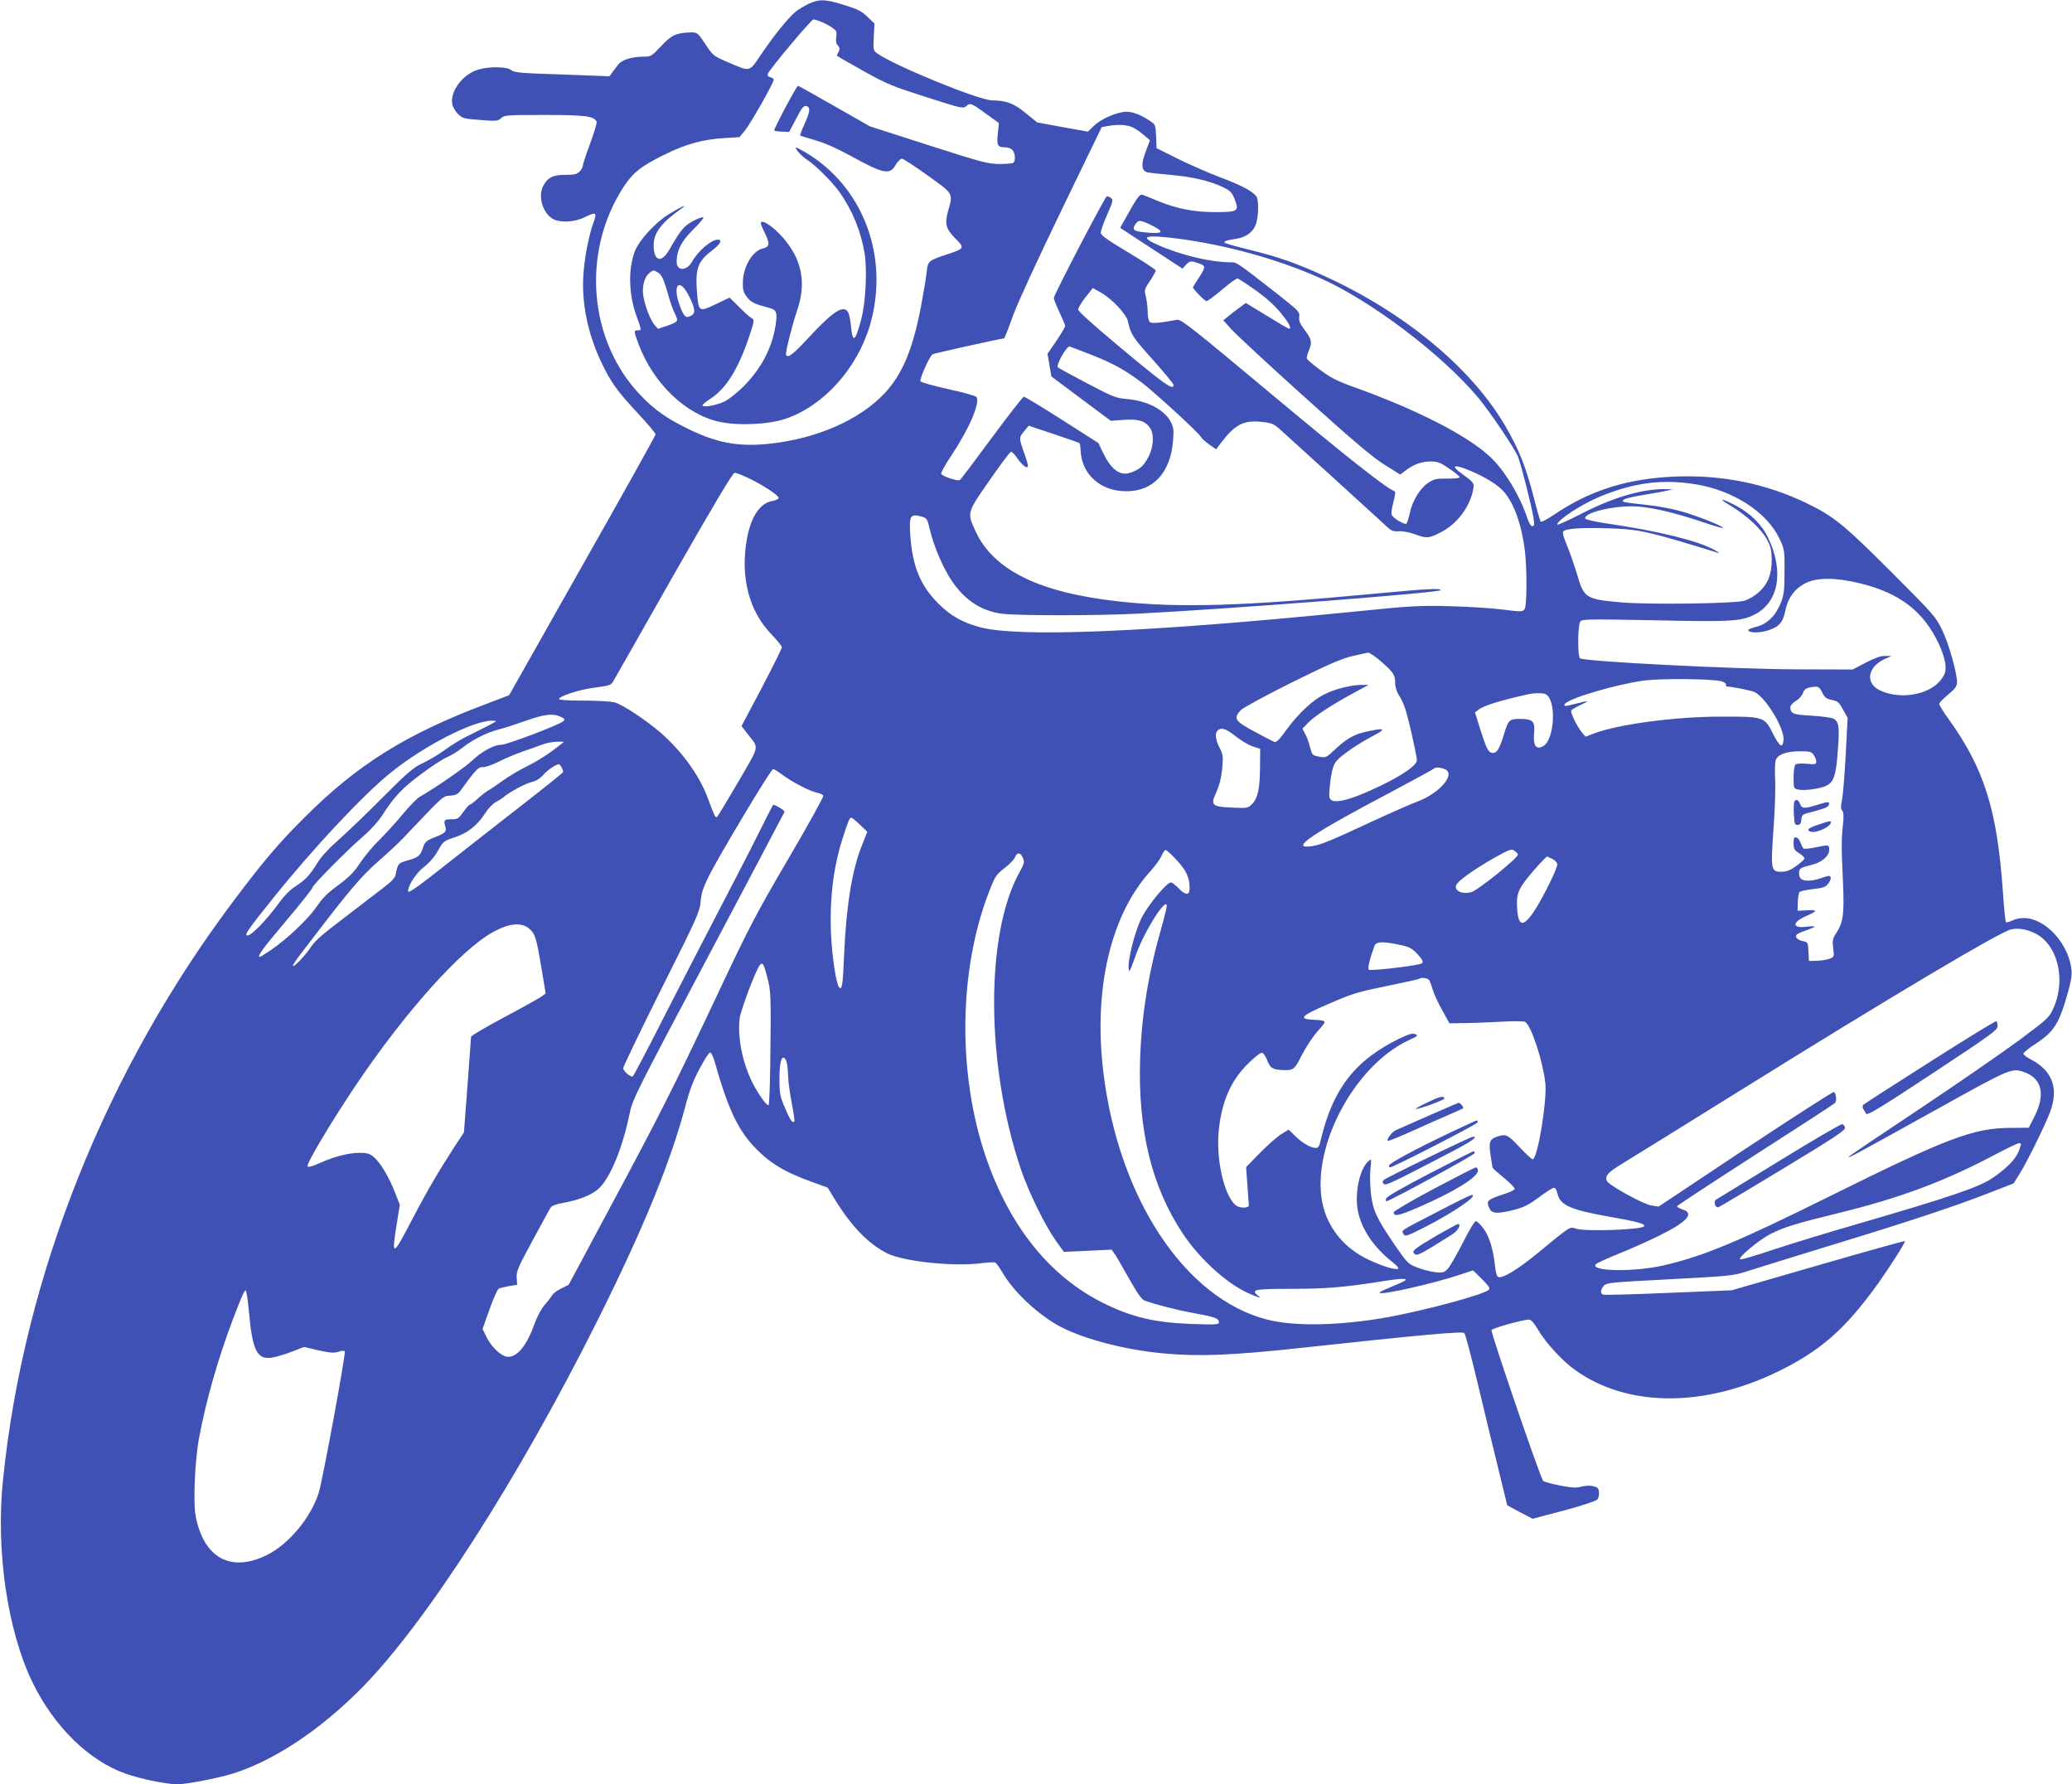 <?xml version="1.0" standalone="no"?>
<!DOCTYPE svg PUBLIC "-//W3C//DTD SVG 20010904//EN"
 "http://www.w3.org/TR/2001/REC-SVG-20010904/DTD/svg10.dtd">
<svg version="1.0" xmlns="http://www.w3.org/2000/svg"
 width="1280pt" height="1102pt" viewBox="0 0 1280 1102"
 preserveAspectRatio="xMidYMid meet">
<g transform="translate(0,1102) scale(0.1,-0.1)"
fill="#3f51b5" stroke="none">
<path d="M4995 10996 c-27 -13 -65 -35 -83 -51 -45 -38 -137 -152 -212 -264
-73 -108 -62 -106 -206 -44 -87 37 -90 40 -137 111 -45 68 -50 72 -85 72 -93
-2 -123 -15 -187 -84 -59 -63 -63 -66 -109 -66 -73 0 -134 -19 -157 -49 -11
-14 -28 -36 -37 -49 l-17 -23 -294 11 c-255 8 -296 12 -313 27 -24 21 -132 24
-201 4 -97 -28 -178 -134 -163 -214 3 -18 20 -46 36 -62 27 -26 38 -29 137
-36 99 -8 108 -7 128 11 20 19 35 20 268 20 254 0 309 -7 323 -43 2 -7 -16
-68 -41 -135 -25 -67 -45 -128 -45 -137 0 -8 -9 -24 -20 -35 -16 -16 -33 -20
-89 -20 -76 0 -109 -17 -136 -70 -32 -62 -3 -163 57 -200 43 -27 134 -24 199
8 74 36 79 32 53 -39 -27 -77 -54 -214 -60 -316 -12 -175 27 -363 110 -539 59
-124 95 -175 224 -314 62 -66 112 -126 112 -133 0 -6 -204 -372 -453 -811
l-452 -800 -150 -57 c-488 -184 -791 -374 -1115 -699 -152 -151 -247 -262
-419 -490 -803 -1059 -1315 -2337 -1443 -3605 -44 -433 28 -926 182 -1244 133
-274 350 -487 578 -566 90 -32 253 -65 317 -65 61 0 268 41 356 70 251 83 524
265 774 515 399 399 977 1299 1474 2295 279 561 444 964 536 1312 24 92 48
156 87 228 29 55 58 100 65 100 6 0 19 -26 28 -57 77 -276 139 -411 236 -517
96 -104 188 -162 363 -225 l99 -36 49 -80 c100 -161 203 -267 317 -325 101
-51 409 -84 581 -62 41 5 80 7 87 5 7 -3 25 -28 42 -56 66 -117 207 -252 340
-329 145 -83 414 -155 661 -177 217 -20 421 -12 845 34 725 79 1000 104 1011
92 6 -7 39 -129 73 -271 34 -143 91 -380 127 -526 l65 -267 78 -42 79 -41 194
51 c112 30 198 59 206 68 7 9 12 29 10 46 -3 25 -9 30 -38 37 -20 4 -51 2 -72
-4 -29 -8 -57 -7 -130 7 -51 10 -99 23 -105 29 -16 14 -325 917 -319 931 4 12
196 65 231 65 14 0 31 -20 57 -63 46 -80 153 -196 232 -251 319 -226 785 -230
1241 -11 272 131 425 266 632 555 71 100 166 250 161 255 -2 2 -244 -65 -537
-150 l-533 -154 -390 -16 c-214 -9 -396 -14 -404 -11 -19 7 -18 29 3 54 17 20
40 22 408 41 377 20 393 22 480 50 50 16 275 86 500 155 494 150 788 248 992
328 l152 59 36 57 c46 73 157 298 190 385 55 147 13 257 -125 327 -22 11 -40
26 -40 33 0 6 34 34 76 61 111 72 143 122 195 303 22 76 30 121 26 153 -17
162 -162 320 -295 320 -24 0 -57 -7 -73 -16 -17 -8 -34 -13 -37 -9 -4 3 -12
88 -19 188 -35 504 -115 759 -334 1064 -33 45 -59 88 -59 95 0 8 25 34 55 58
43 36 54 51 55 75 0 57 -51 240 -92 324 -39 81 -52 96 -317 361 -294 294 -354
342 -526 425 -245 117 -511 172 -795 162 -300 -10 -536 -84 -760 -236 -41 -28
-78 -47 -82 -43 -3 4 -20 61 -37 127 -53 209 -95 315 -184 468 -212 360 -627
702 -1126 927 -170 77 -267 111 -447 156 -82 20 -153 40 -158 44 -9 9 9 16 70
25 57 9 98 36 118 79 18 37 24 134 12 173 -10 33 -88 76 -231 129 -71 27 -188
78 -260 114 l-130 65 -3 72 c-3 66 -5 74 -30 91 -54 38 -112 62 -152 62 -56 0
-157 -43 -202 -87 l-37 -36 -157 28 -157 29 -71 58 c-73 60 -122 78 -207 78
-79 0 -601 213 -708 289 -27 19 -27 22 -23 103 l4 83 -44 42 c-35 34 -61 47
-143 72 -117 37 -153 38 -220 7z m81 -112 c22 -9 52 -25 68 -37 24 -17 27 -24
22 -55 -4 -25 -1 -41 10 -53 12 -13 13 -22 5 -38 -6 -11 -11 -22 -11 -24 0 -3
73 -45 163 -95 147 -82 183 -96 390 -162 221 -71 228 -72 247 -55 24 22 32 18
133 -56 l68 -49 -7 -66 c-8 -73 -1 -84 48 -84 15 0 34 -7 42 -16 18 -18 21
-70 5 -80 -6 -4 -46 -7 -88 -7 -69 1 -107 11 -437 117 l-361 116 -219 125
c-121 69 -221 125 -224 125 -9 0 -153 -271 -147 -276 2 -3 24 -6 48 -7 l44 -2
37 70 c43 84 54 96 73 89 22 -9 19 -34 -15 -110 -17 -37 -29 -69 -27 -71 2 -2
44 -15 93 -29 56 -16 136 -51 214 -94 206 -114 247 -122 282 -60 13 22 30 40
39 40 9 0 81 -47 160 -104 162 -116 157 -108 126 -219 -22 -80 -14 -111 46
-171 58 -58 56 -61 -52 -97 -115 -38 -119 -41 -126 -106 -3 -32 -19 -128 -35
-213 -52 -272 -116 -423 -229 -543 -155 -162 -414 -275 -702 -307 -188 -21
-324 2 -497 86 -142 68 -216 120 -308 216 -315 332 -362 869 -111 1269 63 100
111 140 262 214 131 65 236 94 367 102 l96 6 34 41 c34 41 178 295 178 314 0
5 -10 12 -21 15 -15 4 -20 11 -15 22 11 29 268 335 281 335 7 0 30 -7 51 -16z
m1904 -644 c19 -5 55 -27 79 -48 l45 -38 -27 -72 c-29 -77 -26 -115 10 -126
10 -3 74 -10 143 -16 137 -12 239 -36 323 -75 49 -24 57 -32 75 -78 28 -71 19
-77 -120 -77 -131 0 -234 20 -348 66 -47 20 -93 38 -102 41 -18 5 -34 -17
-101 -138 l-37 -66 192 -126 193 -126 23 25 c24 25 30 25 90 3 30 -11 28 -25
-13 -86 -19 -29 -35 -55 -35 -58 0 -11 73 -85 84 -85 6 0 49 32 94 70 46 39
89 70 96 70 6 0 57 -33 113 -73 69 -49 120 -96 157 -142 52 -65 67 -95 49 -95
-5 0 -66 36 -137 80 l-130 79 -40 -30 c-23 -16 -54 -40 -70 -54 l-29 -23 54
-60 c30 -32 232 -220 450 -416 299 -269 420 -372 493 -417 l96 -60 33 25 c49
38 100 56 156 56 42 0 59 -7 112 -43 34 -23 64 -47 66 -53 2 -7 -24 -10 -75
-10 -70 1 -83 -2 -120 -27 -50 -33 -97 -110 -113 -187 -7 -30 -16 -59 -20 -64
-8 -9 -68 24 -88 48 -8 10 -7 30 6 81 13 50 15 69 6 72 -48 17 -297 213 -766
605 -481 402 -551 457 -575 453 -115 -21 -156 -24 -169 -14 -7 7 -13 32 -13
61 0 27 -5 69 -11 94 -11 43 -10 47 25 99 20 30 36 59 36 64 0 6 -76 56 -170
112 -135 81 -170 106 -170 123 1 11 18 62 40 111 36 82 38 91 22 103 -9 7 -20
11 -25 9 -12 -4 -326 -607 -327 -627 0 -9 16 -48 35 -89 19 -40 35 -78 35 -84
0 -7 -24 -48 -54 -92 l-55 -80 12 -70 12 -70 183 -137 184 -137 82 6 c91 6
132 -7 162 -52 24 -37 20 -114 -9 -172 -29 -57 -50 -77 -101 -98 -71 -30 -127
7 -181 117 l-30 62 -224 143 c-124 79 -230 143 -236 143 -6 0 -95 -115 -199
-255 -103 -140 -191 -257 -197 -260 -13 -9 -109 24 -115 39 -2 6 25 56 62 111
113 170 180 327 156 363 -4 7 -83 29 -175 49 -91 20 -168 42 -171 48 -6 16 58
157 75 167 11 6 425 98 442 98 2 0 28 64 56 143 32 86 151 344 300 652 l247
510 35 6 c54 10 101 10 139 -1z m143 -616 c70 -36 61 -48 -29 -41 -90 7 -104
16 -80 52 19 29 30 28 109 -11z m163 -79 c292 -39 608 -126 864 -240 318 -140
761 -476 985 -745 69 -84 220 -306 242 -359 18 -42 88 -319 97 -383 6 -39 4
-48 -8 -48 -9 0 -21 21 -32 53 -44 134 -139 292 -227 374 -139 132 -454 293
-842 432 -104 37 -146 59 -208 105 -43 32 -80 63 -83 70 -3 7 2 29 11 49 22
53 19 69 -24 127 -31 42 -38 59 -35 84 4 30 -2 36 -142 146 -246 192 -243 190
-281 190 -125 0 -316 46 -458 111 -111 50 -67 61 141 34z m-380 -418 c30 -32
57 -70 60 -85 20 -88 28 -101 154 -242 72 -80 130 -151 130 -157 0 -38 -57 3
-352 250 -138 115 -238 205 -238 215 0 9 20 43 45 75 l46 58 50 -28 c28 -15
75 -53 105 -86z m-167 -297 c139 -55 208 -93 316 -174 80 -61 351 -309 364
-335 6 -10 29 -31 52 -47 l42 -29 26 35 c90 119 143 147 259 134 56 -6 71 -12
106 -43 142 -128 618 -561 653 -594 38 -36 47 -41 87 -38 25 1 66 -7 97 -19
71 -26 85 -26 157 11 98 49 177 149 201 257 10 48 8 51 -64 103 -80 57 -54 65
56 18 93 -40 167 -87 202 -129 62 -74 107 -201 127 -360 14 -121 13 -342 -2
-363 -12 -16 -21 -16 -133 -2 -66 9 -212 18 -325 21 -190 5 -235 3 -610 -35
-1261 -126 -2053 -159 -2295 -95 -109 29 -185 72 -260 148 -111 112 -159 230
-172 426 -7 114 1 128 65 111 39 -11 40 -12 57 -84 24 -101 79 -230 131 -309
82 -123 181 -189 309 -208 91 -13 595 -13 845 0 582 30 1871 130 1870 145 -1
13 -80 9 -390 -20 -820 -78 -1218 -91 -1595 -50 -494 54 -778 193 -889 435
-53 115 -53 112 86 312 68 98 128 178 134 178 6 0 24 -18 39 -41 32 -46 65
-69 65 -45 0 8 -11 46 -25 84 -31 87 -31 91 3 130 l27 33 155 -52 c85 -29 157
-53 159 -56 3 -2 6 -25 7 -51 9 -144 123 -245 279 -246 169 -2 277 115 292
315 5 68 3 81 -17 118 -42 74 -145 126 -272 137 -67 6 -87 15 -243 97 -93 49
-174 93 -180 98 -13 13 52 129 72 129 3 0 62 -23 132 -50z m-2119 -761 c86
-40 190 -108 190 -124 0 -7 -17 -15 -38 -19 -76 -12 -133 -96 -158 -235 -42
-235 13 -447 153 -590 34 -36 63 -71 63 -79 0 -7 -56 -120 -124 -250 l-125
-236 35 -46 c75 -97 81 -63 -56 -300 -67 -115 -126 -213 -131 -216 -10 -6 -14
3 -59 123 -52 137 -157 282 -288 397 -89 77 -233 173 -285 188 -24 6 -106 11
-195 11 -105 0 -151 4 -149 11 6 17 124 56 207 67 114 16 114 16 131 46 9 15
177 310 373 656 248 435 363 627 374 627 10 0 46 -14 82 -31z m5855 -40 c233
-38 440 -172 518 -336 31 -67 32 -71 31 -203 0 -116 -3 -143 -23 -194 -31 -78
-84 -130 -150 -147 -28 -7 -51 -16 -51 -20 0 -17 63 -20 113 -5 76 22 101 49
116 124 15 78 58 137 126 171 69 35 188 35 337 -2 244 -60 390 -172 485 -373
22 -47 38 -97 41 -128 3 -44 0 -56 -26 -92 -69 -95 -252 -128 -378 -68 -95 45
-77 149 36 197 l35 15 -38 1 c-26 1 -63 -12 -120 -41 l-82 -43 -340 1 c-388 1
-1311 48 -1344 68 -16 10 -15 207 2 228 11 14 55 15 457 7 479 -10 535 -7 620
36 148 75 182 265 84 471 -39 83 -108 152 -200 201 -94 49 -116 49 -34 0 100
-60 189 -142 225 -208 24 -45 29 -66 30 -124 0 -93 -24 -153 -81 -204 -24 -21
-63 -44 -87 -51 -60 -18 -580 -25 -754 -11 -224 19 -238 27 -278 166 -15 50
-42 130 -62 179 -29 72 -33 90 -22 97 26 16 120 21 277 16 190 -6 247 -19 677
-152 11 -3 0 5 -25 19 -98 55 -335 114 -644 160 -86 12 -151 27 -153 33 -11
33 152 76 287 76 103 0 260 -36 468 -107 56 -19 100 -31 97 -26 -9 14 -173 79
-267 104 -50 14 -136 30 -192 36 -172 19 -173 20 -153 35 9 7 65 20 125 29 59
10 123 21 142 26 l35 8 -42 1 c-143 4 -330 -51 -530 -155 -79 -40 -143 -69
-143 -64 0 28 153 128 269 175 208 85 382 107 586 74z m-1938 -1099 c75 -67
81 -77 82 -133 1 -22 10 -51 21 -68 12 -15 30 -54 41 -86 18 -53 68 -272 72
-317 3 -29 -81 -89 -218 -156 -207 -100 -316 -124 -323 -71 -2 13 2 61 8 108
10 65 18 91 38 115 29 34 134 106 224 153 88 46 74 52 -51 24 -65 -15 -113
-42 -180 -104 -59 -56 -61 -56 -103 -48 -41 8 -43 11 -55 58 -7 28 -20 65 -30
82 l-17 33 34 35 c41 43 148 112 280 184 l95 51 -45 0 c-62 0 -161 -25 -226
-57 -74 -36 -162 -118 -235 -218 -47 -65 -64 -82 -77 -77 -10 4 -66 33 -125
65 -119 64 -129 80 -82 131 13 14 153 90 313 170 218 108 309 148 373 163 46
11 92 21 101 22 9 0 48 -26 85 -59z m2098 -118 c17 -5 29 -14 28 -21 -2 -6 0
-11 3 -11 30 0 155 -25 175 -35 70 -37 183 -224 177 -295 -5 -55 -25 -42 -66
40 -51 103 -57 105 -322 104 -280 0 -633 -47 -783 -104 l-52 -20 -23 27 c-31
39 -73 124 -65 135 3 6 29 21 57 34 59 27 53 30 -24 9 -72 -19 -86 -19 -71 -1
29 35 308 117 481 142 104 15 432 12 485 -4z m622 -69 c15 -31 25 -39 59 -46
36 -7 45 -14 69 -59 l29 -52 -12 -229 c-7 -125 -17 -251 -23 -278 -8 -38 -8
-53 1 -65 9 -10 11 -35 5 -87 -10 -95 -10 -138 0 -353 9 -200 2 -251 -42 -318
-22 -34 -24 -45 -18 -92 6 -52 6 -54 -22 -65 -15 -6 -50 -12 -78 -13 l-50 -1
-3 58 c-3 55 -4 58 -32 64 -34 6 -52 24 -42 39 4 6 31 19 60 28 28 10 52 20
52 23 0 3 -24 3 -54 -1 -85 -10 -86 27 -1 65 74 33 76 40 10 37 l-60 -3 1 53
c1 30 6 58 11 63 6 6 43 13 83 18 58 6 77 12 91 30 22 27 25 51 7 51 -7 0 -31
-7 -53 -15 -60 -21 -112 -19 -125 5 -6 12 -8 29 -5 40 6 19 9 21 82 40 59 15
103 54 103 91 0 33 -2 33 -87 15 -34 -7 -66 -10 -71 -7 -5 3 -13 20 -19 36 -5
17 -17 31 -26 33 -14 3 -17 -5 -17 -36 0 -35 4 -43 35 -62 20 -12 34 -27 32
-33 -2 -7 -25 -27 -51 -46 -35 -25 -59 -35 -89 -35 -67 -1 -69 11 -51 264 9
118 13 257 10 308 -3 50 -1 104 4 118 14 35 66 54 149 54 61 0 72 -3 85 -22 9
-12 16 -31 16 -42 0 -17 -6 -18 -59 -13 -37 3 -63 1 -70 -6 -6 -6 -11 -42 -11
-79 0 -64 1 -68 26 -74 34 -9 127 3 169 20 53 22 67 62 78 216 12 150 7 184
-26 201 -12 7 -73 15 -135 19 -117 6 -131 12 -132 53 0 10 15 27 34 38 19 11
39 33 44 49 10 28 26 35 79 39 17 1 27 -9 40 -36z m-1712 -9 c72 -28 61 -283
-13 -323 -44 -24 -62 5 -55 86 7 67 -9 83 -87 83 -66 0 -73 -7 -99 -95 -26
-86 -43 -115 -67 -115 -29 0 -39 19 -80 147 l-32 103 25 19 c28 23 142 58 308
94 32 7 82 8 100 1z m-6073 -145 c17 -9 18 -13 7 -24 -25 -22 -348 -145 -383
-145 -45 0 -120 -41 -181 -99 -44 -42 -239 -176 -322 -222 -16 -9 -62 -56
-103 -105 -40 -49 -105 -120 -144 -159 -40 -38 -94 -103 -121 -144 -38 -58
-67 -87 -134 -137 -65 -47 -99 -80 -135 -134 -53 -77 -183 -200 -283 -268 -34
-23 -64 -42 -67 -42 -21 0 14 48 159 220 91 107 165 201 165 208 0 15 220 237
324 326 38 33 84 85 104 115 73 116 127 174 241 258 62 47 134 94 160 105 25
10 72 39 103 64 63 49 146 90 223 110 28 6 102 31 165 53 119 42 171 47 222
20z m-462 -54 c-36 -18 -94 -48 -130 -65 -36 -18 -95 -54 -131 -81 -36 -27
-97 -63 -135 -81 -60 -28 -92 -55 -244 -207 -96 -97 -220 -216 -275 -265 -64
-56 -113 -109 -136 -148 -46 -75 -72 -102 -135 -143 -32 -20 -70 -59 -100
-101 -84 -116 -185 -217 -201 -200 -9 8 19 48 162 226 247 308 557 640 730
779 206 166 509 321 625 320 34 0 34 -1 -30 -34z m4624 -63 c33 -26 80 -54
105 -62 l46 -15 -1 -115 c-1 -130 -14 -191 -50 -227 -24 -24 -30 -25 -120 -21
-128 5 -138 15 -100 95 18 40 30 85 36 143 7 79 6 88 -16 132 -26 52 -30 88
-12 106 22 22 52 12 112 -36z m-4174 -53 c-70 -55 -128 -93 -207 -133 -49 -24
-115 -64 -149 -89 -33 -24 -72 -50 -85 -57 -13 -7 -43 -30 -66 -51 -24 -22
-46 -39 -51 -39 -4 0 -22 -20 -40 -45 -28 -40 -36 -45 -70 -45 -48 0 -52 -4
-42 -41 11 -36 3 -44 -69 -72 -47 -19 -56 -27 -68 -62 -18 -52 -27 -60 -95
-79 -58 -17 -60 -19 -73 -84 -5 -25 -23 -44 -78 -86 -40 -30 -101 -78 -137
-105 -36 -28 -113 -87 -172 -132 -69 -52 -117 -97 -137 -127 -32 -51 -111
-133 -111 -116 0 6 19 35 43 66 23 30 55 73 72 94 231 303 310 395 406 479 57
50 129 116 159 148 259 273 244 259 291 263 34 2 48 9 64 31 93 129 111 148
138 145 15 -1 56 13 98 34 40 20 102 46 138 59 36 12 91 32 121 43 30 12 75
21 100 21 l45 0 -25 -20z m10 -140 c6 -11 10 -24 8 -28 -2 -5 -115 -96 -253
-203 -137 -107 -351 -274 -475 -372 -153 -122 -226 -173 -228 -163 -6 32 48
116 99 154 32 25 62 59 84 98 33 59 36 61 102 83 81 26 141 73 190 149 18 29
48 60 66 69 17 9 39 23 48 31 36 31 135 84 173 93 27 6 51 21 71 43 27 31 77
65 97 67 4 0 12 -9 18 -21z m5454 -9 c74 -28 -30 -150 -169 -201 -33 -12 -156
-66 -273 -120 -275 -128 -327 -149 -386 -156 -130 -16 11 79 512 343 130 69
241 130 247 135 12 12 37 11 69 -1z m-4091 -35 c58 -44 172 -103 215 -111 19
-4 36 -12 38 -19 3 -6 -95 -183 -217 -391 -201 -343 -242 -422 -436 -834 -264
-560 -354 -740 -671 -1330 l-249 -465 -46 -23 c-26 -12 -51 -31 -57 -43 -7
-11 -27 -38 -45 -58 -20 -22 -45 -69 -61 -112 -48 -136 -106 -209 -165 -209
-39 0 -100 56 -133 121 l-25 51 43 121 c24 67 49 124 57 128 8 4 37 11 64 16
l50 8 -3 43 c-3 38 7 63 99 232 56 105 107 197 113 205 6 8 38 20 71 25 105
19 187 52 228 93 70 70 143 249 186 457 19 92 33 119 487 975 256 484 468 884
470 890 4 10 -64 50 -71 43 -2 -2 -41 -79 -88 -173 -46 -93 -160 -314 -252
-490 -92 -176 -246 -475 -343 -665 -96 -190 -179 -346 -183 -348 -14 -6 -58
32 -59 51 0 9 106 230 236 490 221 440 237 476 242 537 4 50 15 86 49 155 63
127 385 665 399 665 6 0 32 -16 57 -35z m480 -309 l45 -43 -34 -86 c-60 -148
-96 -372 -109 -667 -8 -191 -13 -226 -30 -209 -20 21 -45 188 -52 344 -8 205
16 403 72 576 35 108 43 129 54 129 5 0 29 -20 54 -44z m4064 -183 c6 -18
-247 -222 -288 -233 -56 -15 -107 8 -93 44 9 24 105 93 225 162 101 57 115 63
133 51 11 -8 21 -18 23 -24z m-2109 -34 c59 -63 80 -107 81 -171 1 -50 -23
-51 -69 -3 -19 19 -39 35 -46 35 -27 0 -143 -140 -183 -222 -41 -82 -87 -266
-78 -313 4 -23 2 -27 49 100 51 138 177 338 186 294 1 -8 -13 -69 -32 -134
-83 -290 -124 -545 -133 -820 -13 -437 72 -785 264 -1074 112 -168 292 -327
433 -380 51 -20 53 -20 31 -3 -46 37 -21 42 207 42 217 0 325 9 577 49 125 20
162 16 98 -12 -21 -9 -60 -25 -87 -37 -27 -11 -47 -22 -44 -25 14 -14 313 53
481 107 l97 32 55 -54 c43 -43 52 -57 42 -66 -29 -29 -385 -125 -617 -168
-293 -53 -576 -60 -748 -17 -512 128 -925 754 -1017 1538 -60 512 48 966 294
1235 28 31 58 72 66 92 9 20 20 36 26 36 6 0 36 -27 67 -61z m-949 12 c11 -25
9 -35 -23 -92 -210 -383 -206 -1187 10 -1829 46 -137 148 -346 214 -439 l52
-73 148 7 147 7 20 -28 c11 -16 51 -85 89 -153 49 -87 76 -126 94 -133 64 -24
197 -58 305 -78 128 -23 155 -32 155 -57 0 -14 -18 -15 -167 -10 -231 8 -372
42 -553 132 -327 165 -573 471 -719 897 -177 516 -169 1159 20 1643 36 93 43
103 94 143 31 23 60 54 65 67 13 33 35 32 49 -4z m3271 -6 c18 -9 30 -23 30
-35 0 -27 -91 -209 -143 -288 -68 -102 -99 -95 -105 22 -4 82 5 109 66 186 36
46 113 130 120 130 1 0 16 -7 32 -15z m-6321 -430 c37 -32 44 -54 76 -245 l26
-155 -20 -16 c-11 -9 -115 -67 -231 -129 -115 -61 -210 -117 -210 -123 0 -7
-10 -142 -22 -302 l-22 -289 -58 -88 c-95 -146 -171 -275 -262 -450 -119 -229
-128 -233 -97 -39 l21 131 -31 78 c-38 96 -90 183 -130 216 -25 21 -41 26 -86
26 -69 0 -155 -22 -245 -62 -44 -20 -72 -28 -78 -22 -11 11 138 262 290 489
308 460 657 851 860 961 96 52 171 59 219 19z m9298 -27 c143 -66 199 -286
118 -465 -25 -57 -34 -65 -208 -195 -100 -74 -379 -267 -619 -427 -241 -160
-438 -293 -438 -296 0 -8 22 4 522 281 487 271 485 270 566 241 108 -40 129
-139 58 -277 l-33 -65 -114 -1 c-228 -1 -391 -63 -1109 -419 -579 -287 -785
-373 -1036 -431 -186 -42 -464 -36 -413 10 8 7 68 34 134 61 66 26 174 74 240
106 187 91 236 144 160 169 -19 6 -35 15 -35 20 0 4 217 146 481 316 265 170
487 314 494 321 13 12 9 59 -6 69 -5 2 -250 -155 -546 -351 l-537 -357 -45 7
c-51 8 -265 126 -275 152 -12 31 6 51 92 104 48 29 371 229 718 445 964 600
1619 989 1688 1004 42 9 93 2 143 -22z m-3922 -73 c60 -12 76 -21 108 -54 43
-46 46 -59 15 -66 -67 -16 -304 -42 -312 -34 -9 8 7 71 35 147 10 27 50 29
154 7z m-3906 -197 c24 -90 25 -114 19 -560 -2 -124 -6 -229 -10 -233 -9 -9
-62 65 -98 135 -64 126 -96 288 -80 404 8 53 98 292 123 324 17 22 24 13 46
-70z m4089 -20 c5 -7 15 -33 22 -58 7 -25 33 -82 58 -127 l46 -83 80 1 c45 0
146 4 226 8 80 5 152 5 161 0 38 -19 114 -254 126 -385 9 -115 -49 -464 -79
-464 -6 0 -42 34 -81 75 -73 79 -85 84 -144 63 -42 -15 -47 -35 -34 -118 6
-36 11 -68 11 -71 0 -4 32 -32 71 -64 38 -31 68 -62 66 -68 -2 -6 -21 -16 -43
-24 -132 -44 -135 -47 -112 -98 14 -31 52 -33 156 -6 57 15 89 32 149 76 42
32 83 58 91 59 10 1 18 -12 23 -34 15 -73 80 -102 319 -144 176 -31 222 -44
217 -59 -7 -22 -367 -35 -422 -15 -38 13 -35 14 -234 -150 -124 -102 -218
-159 -245 -149 -9 4 -16 27 -20 64 -10 102 -35 184 -69 232 -18 25 -40 47 -48
49 -9 1 -37 -44 -81 -131 -37 -73 -79 -146 -93 -162 -24 -25 -31 -27 -79 -22
-29 3 -79 16 -112 29 -56 22 -61 28 -137 138 -113 165 -136 215 -148 318 -5
48 -7 116 -3 152 7 65 7 65 -14 47 -54 -49 -85 -201 -63 -309 24 -114 101
-226 216 -315 22 -17 37 -34 33 -38 -12 -12 -98 14 -188 57 -140 67 -238 183
-275 323 -89 344 183 872 531 1032 52 24 56 27 37 36 -16 7 -38 1 -95 -26
-275 -133 -413 -310 -488 -624 -9 -42 -16 -53 -31 -53 -31 0 -80 28 -126 72
l-42 41 -43 -26 c-24 -14 -83 -66 -132 -115 l-88 -90 8 -113 c5 -63 8 -118 9
-124 0 -15 -45 -18 -71 -5 -77 42 -136 288 -114 478 20 176 76 301 182 405 38
38 76 67 85 65 8 -2 23 -23 32 -48 17 -47 34 -57 103 -59 55 -2 66 6 100 73
36 72 79 136 126 188 39 43 36 46 -48 50 -93 5 -72 25 103 100 142 62 177 72
353 108 108 22 199 42 202 45 10 10 50 5 60 -7z m-3967 -514 c4 -16 7 -54 8
-84 0 -30 11 -103 22 -163 12 -59 19 -110 16 -113 -12 -12 -26 8 -58 84 -30
68 -33 88 -34 167 0 100 9 149 28 142 7 -2 15 -17 18 -33z m7613 -536 c-18
-52 -67 -105 -158 -169 -83 -59 -262 -120 -826 -284 -201 -58 -446 -133 -544
-166 -98 -33 -186 -59 -195 -57 -23 5 117 122 187 157 86 43 158 65 424 130
381 94 651 195 963 360 72 38 138 70 147 70 16 1 16 -2 2 -41z m-10936 -1000
c21 -238 50 -297 141 -283 25 4 80 20 122 36 l77 30 90 -21 c72 -16 96 -17
122 -9 18 7 35 8 40 3 8 -9 -138 -802 -161 -874 -50 -155 -185 -317 -320 -384
-224 -111 -392 -18 -441 244 -15 83 -4 345 22 480 42 227 118 493 210 735 54
141 69 175 78 175 4 0 13 -60 20 -132z"/>
<path d="M4932 10081 c13 -16 36 -36 51 -46 49 -29 157 -137 202 -200 81 -113
133 -243 156 -379 17 -107 7 -299 -20 -406 -37 -141 -54 -153 -64 -45 -3 36
-11 74 -17 85 -27 51 -92 10 -248 -159 -96 -103 -123 -123 -136 -103 -6 10 36
179 69 277 53 154 33 290 -62 415 -63 85 -163 158 -163 120 0 -5 12 -34 27
-64 30 -61 27 -81 -15 -91 -63 -13 -122 -114 -123 -210 -1 -45 4 -62 25 -89
25 -33 45 -43 133 -66 52 -13 57 -28 43 -116 -22 -135 -87 -259 -195 -369 -39
-39 -92 -81 -118 -94 -52 -25 -137 -40 -137 -24 0 5 23 24 51 42 95 62 170
183 236 379 34 102 34 107 17 117 -11 5 -46 36 -78 69 l-59 58 -86 -41 c-105
-50 -106 -49 -116 84 -10 137 7 182 95 249 50 38 64 66 35 66 -41 0 -122 -69
-161 -138 -33 -57 -94 -57 -94 1 0 70 30 128 103 200 38 37 66 71 62 75 -3 4
-32 -7 -63 -23 -57 -31 -75 -52 -146 -175 -50 -88 -98 -75 -98 26 0 76 49 140
172 226 46 33 -11 7 -77 -34 -88 -55 -186 -163 -212 -232 -41 -110 -37 -264
10 -395 34 -95 33 -91 10 -91 -27 0 -26 -5 4 -86 91 -242 291 -434 499 -479
117 -26 303 -17 410 19 235 80 442 311 521 580 122 422 -44 859 -406 1069 -58
34 -66 34 -37 -2z m-872 -741 c26 -14 38 -37 67 -138 13 -47 33 -103 44 -123
22 -43 18 -48 -56 -73 l-50 -17 -22 25 c-27 32 -63 127 -70 187 -7 56 11 113
40 134 25 18 23 18 47 5z m197 -150 c38 -76 41 -105 12 -120 -31 -17 -43 -7
-67 55 -52 135 -6 188 55 65z"/>
<path d="M11084 6066 c-3 -7 -4 -42 -2 -77 3 -56 5 -64 23 -64 15 0 21 8 23
32 3 29 8 34 45 43 95 25 119 34 124 47 9 24 -2 24 -68 3 -83 -26 -98 -25
-109 5 -10 27 -28 33 -36 11z"/>
<path d="M11233 5927 c-63 -21 -76 -33 -49 -43 33 -13 126 29 126 57 0 11 -2
11 -77 -14z"/>
<path d="M11926 4464 c-219 -139 -404 -258 -412 -265 -13 -11 -11 -19 15 -58
7 -11 92 40 410 250 362 239 401 267 401 291 0 15 -3 29 -7 31 -5 3 -187 -109
-407 -249z"/>
<path d="M10990 3849 c-206 -126 -381 -233 -389 -238 -18 -11 -5 -54 15 -47 8
3 187 110 399 238 317 192 385 237 383 253 -2 11 -10 21 -18 22 -8 1 -184
-101 -390 -228z"/>
<path d="M8815 4210 c-44 -21 -75 -39 -70 -39 22 -2 180 56 178 65 -4 18 -30
12 -108 -26z"/>
<path d="M8825 4129 c-99 -44 -190 -84 -202 -89 -23 -10 -59 -57 -50 -66 3 -3
72 25 154 62 81 37 184 82 228 101 44 19 81 36 84 38 5 6 -19 35 -28 34 -3 0
-87 -37 -186 -80z"/>
<path d="M8950 4021 c-211 -101 -363 -183 -368 -198 -2 -7 0 -13 5 -13 19 0
538 266 541 278 2 6 0 12 -5 12 -4 0 -82 -36 -173 -79z"/>
<path d="M8823 3871 c-145 -70 -268 -132 -275 -139 -9 -9 -9 -15 0 -24 12 -12
43 2 430 204 118 62 156 90 120 87 -7 0 -131 -58 -275 -128z"/>
<path d="M8830 3772 c-180 -94 -266 -144 -268 -156 -2 -10 0 -17 5 -15 59 23
543 287 543 297 0 6 -3 12 -7 12 -5 -1 -127 -63 -273 -138z"/>
<path d="M8858 3678 c-137 -73 -248 -138 -248 -145 0 -29 31 -22 156 32 220
96 364 185 364 225 0 11 -6 20 -12 20 -7 0 -124 -60 -260 -132z"/>
<path d="M8880 3536 c-240 -124 -222 -113 -210 -137 10 -18 17 -16 128 40 180
91 346 205 290 200 -7 -1 -101 -47 -208 -103z"/>
<path d="M8875 3389 c-132 -78 -151 -92 -141 -108 15 -23 29 -16 237 115 35
22 59 64 36 64 -7 -1 -66 -33 -132 -71z"/>
</g>
</svg>
